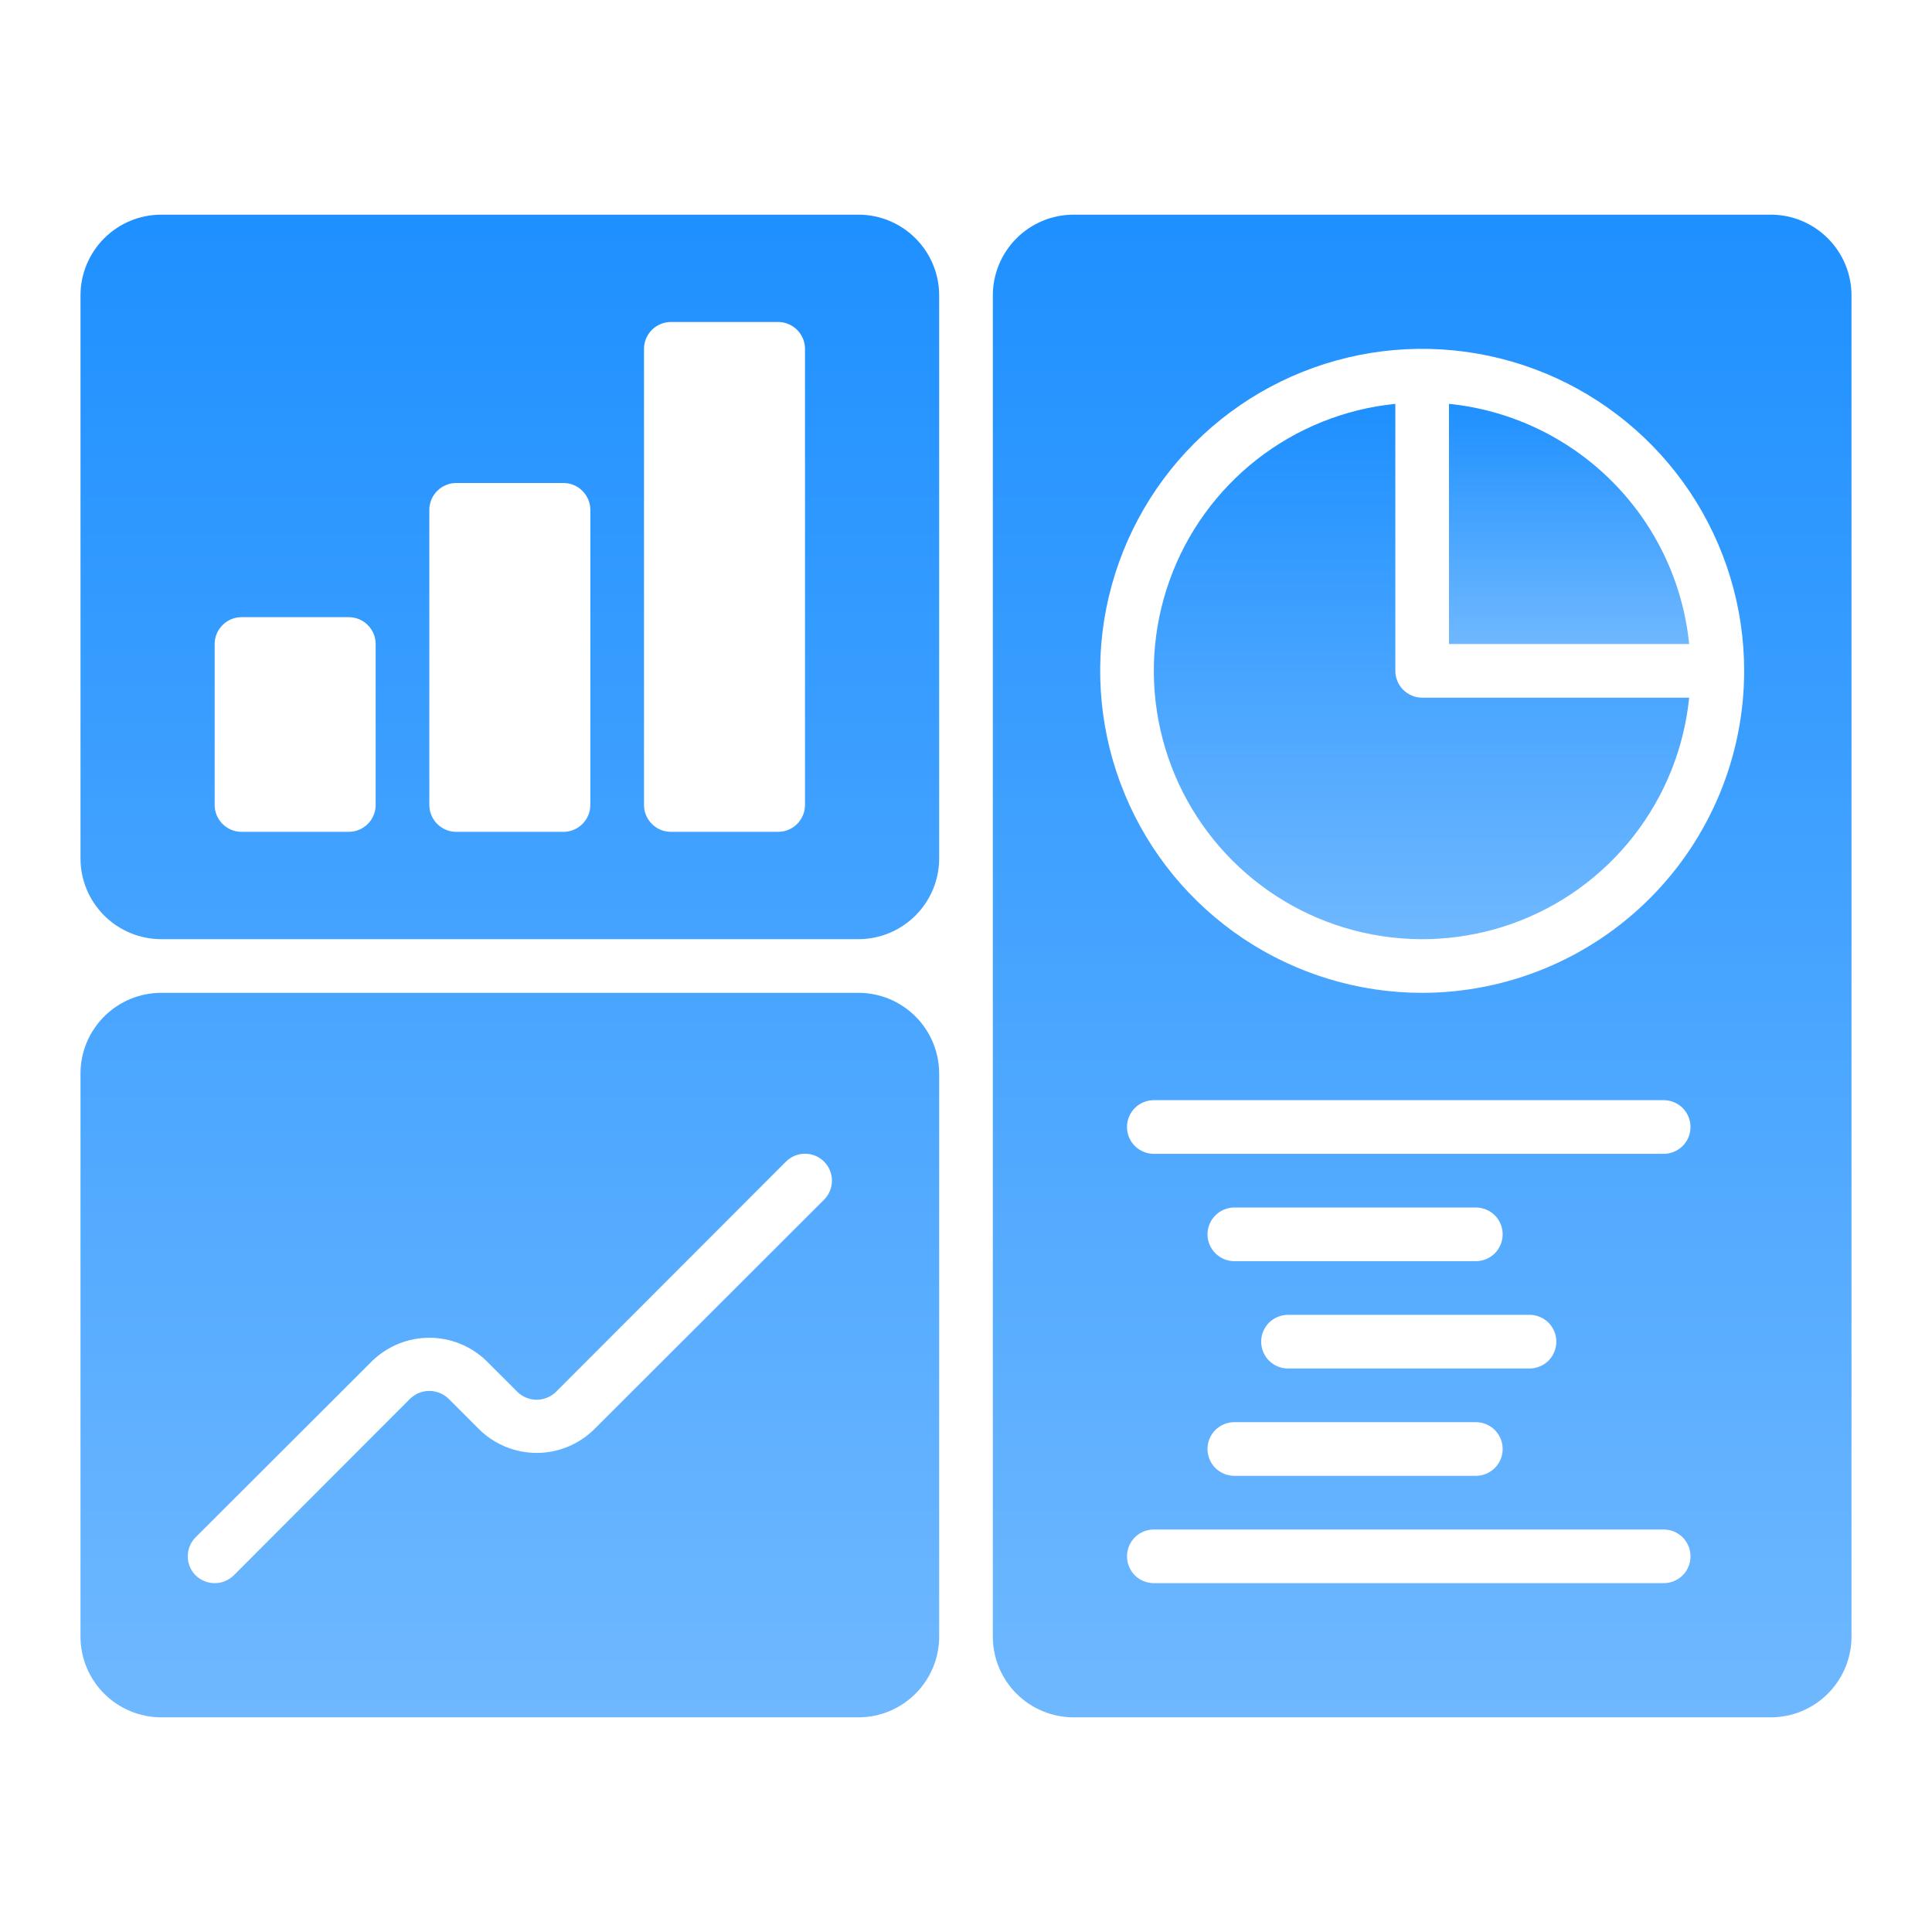 <svg width="36" height="36" viewBox="0 0 36 36" fill="none" xmlns="http://www.w3.org/2000/svg">
<path d="M33 4H20C19.602 4.001 19.222 4.16 18.941 4.441C18.66 4.722 18.501 5.103 18.5 5.5V30.5C18.501 30.898 18.66 31.278 18.941 31.559C19.222 31.84 19.602 31.999 20 32H33C33.398 31.999 33.778 31.84 34.059 31.559C34.34 31.278 34.499 30.898 34.5 30.5V5.5C34.499 5.103 34.34 4.722 34.059 4.441C33.778 4.16 33.398 4.001 33 4ZM23 26.5H27.5C27.633 26.5 27.76 26.553 27.854 26.646C27.947 26.74 28 26.867 28 27C28 27.133 27.947 27.26 27.854 27.354C27.76 27.447 27.633 27.5 27.5 27.5H23C22.867 27.5 22.74 27.447 22.646 27.354C22.553 27.26 22.5 27.133 22.5 27C22.5 26.867 22.553 26.74 22.646 26.646C22.74 26.553 22.867 26.5 23 26.5ZM22.5 23C22.5 22.867 22.553 22.741 22.647 22.647C22.741 22.553 22.867 22.5 23 22.5H27.5C27.633 22.5 27.76 22.553 27.854 22.646C27.947 22.74 28 22.867 28 23C28 23.133 27.947 23.26 27.854 23.354C27.76 23.447 27.633 23.5 27.5 23.5H23C22.867 23.5 22.741 23.447 22.647 23.353C22.553 23.259 22.5 23.133 22.5 23ZM24 25.5C23.867 25.5 23.74 25.447 23.646 25.354C23.553 25.26 23.5 25.133 23.5 25C23.5 24.867 23.553 24.74 23.646 24.646C23.74 24.553 23.867 24.5 24 24.5H28.5C28.633 24.5 28.76 24.553 28.854 24.646C28.947 24.74 29 24.867 29 25C29 25.133 28.947 25.26 28.854 25.354C28.76 25.447 28.633 25.5 28.5 25.5H24ZM21.5 21.5C21.367 21.5 21.24 21.447 21.146 21.354C21.053 21.26 21 21.133 21 21C21 20.867 21.053 20.74 21.146 20.646C21.24 20.553 21.367 20.5 21.5 20.5H31C31.133 20.5 31.26 20.553 31.354 20.646C31.447 20.74 31.5 20.867 31.5 21C31.5 21.133 31.447 21.26 31.354 21.354C31.26 21.447 31.133 21.5 31 21.5H21.5ZM21.5 28.5H31C31.133 28.5 31.26 28.553 31.354 28.646C31.447 28.74 31.5 28.867 31.5 29C31.5 29.133 31.447 29.26 31.354 29.354C31.26 29.447 31.133 29.5 31 29.5H21.5C21.367 29.5 21.24 29.447 21.146 29.354C21.053 29.26 21 29.133 21 29C21 28.867 21.053 28.74 21.146 28.646C21.24 28.553 21.367 28.5 21.5 28.5ZM26.5 18.5C25.313 18.5 24.153 18.148 23.167 17.489C22.18 16.829 21.411 15.893 20.957 14.796C20.503 13.7 20.384 12.493 20.615 11.329C20.847 10.166 21.418 9.096 22.257 8.257C23.096 7.418 24.166 6.847 25.329 6.615C26.493 6.384 27.7 6.503 28.796 6.957C29.892 7.411 30.829 8.18 31.489 9.167C32.148 10.153 32.5 11.313 32.5 12.5C32.499 14.091 31.866 15.616 30.741 16.741C29.616 17.866 28.091 18.499 26.5 18.5ZM16 4H3C2.603 4.001 2.222 4.16 1.941 4.441C1.66 4.722 1.501 5.103 1.5 5.5V16C1.501 16.398 1.66 16.778 1.941 17.059C2.222 17.34 2.603 17.499 3 17.5H16C16.398 17.499 16.778 17.34 17.059 17.059C17.34 16.778 17.499 16.398 17.5 16V5.5C17.499 5.103 17.34 4.722 17.059 4.441C16.778 4.16 16.398 4.001 16 4ZM4 15V12C4 11.867 4.053 11.741 4.147 11.647C4.241 11.553 4.368 11.5 4.5 11.5H6.5C6.632 11.5 6.759 11.553 6.853 11.647C6.947 11.741 7 11.867 7 12V15C7 15.133 6.947 15.259 6.853 15.353C6.759 15.447 6.632 15.5 6.5 15.5H4.5C4.368 15.5 4.241 15.447 4.147 15.353C4.053 15.259 4 15.133 4 15ZM8 15V9.5C8 9.368 8.053 9.241 8.147 9.147C8.241 9.053 8.368 9 8.5 9H10.5C10.633 9 10.759 9.053 10.853 9.147C10.947 9.241 11 9.368 11 9.5V15C11 15.133 10.947 15.259 10.853 15.353C10.759 15.447 10.633 15.5 10.5 15.5H8.5C8.368 15.5 8.241 15.447 8.147 15.353C8.053 15.259 8 15.133 8 15ZM15 15C15 15.133 14.947 15.259 14.853 15.353C14.759 15.447 14.633 15.5 14.5 15.5H12.5C12.367 15.5 12.241 15.447 12.147 15.353C12.053 15.259 12 15.133 12 15V6.5C12 6.368 12.053 6.241 12.147 6.147C12.241 6.053 12.367 6 12.5 6H14.5C14.633 6 14.759 6.053 14.853 6.147C14.947 6.241 15 6.368 15 6.5V15ZM16 18.5H3C2.603 18.501 2.222 18.66 1.941 18.941C1.66 19.222 1.501 19.602 1.5 20V30.5C1.501 30.898 1.66 31.278 1.941 31.559C2.222 31.84 2.603 31.999 3 32H16C16.398 31.999 16.778 31.84 17.059 31.559C17.34 31.278 17.499 30.898 17.5 30.5V20C17.499 19.602 17.34 19.222 17.059 18.941C16.778 18.66 16.398 18.501 16 18.5ZM15.355 22.355L11.06 26.645C10.775 26.919 10.395 27.073 10 27.073C9.605 27.073 9.225 26.919 8.94 26.645L8.355 26.06C8.259 25.969 8.132 25.918 8 25.918C7.868 25.918 7.741 25.969 7.645 26.06L4.355 29.355C4.26 29.448 4.133 29.5 4 29.5C3.867 29.5 3.74 29.448 3.645 29.355C3.551 29.261 3.499 29.133 3.499 29C3.499 28.867 3.551 28.739 3.645 28.645L6.94 25.355C7.225 25.081 7.605 24.927 8 24.927C8.395 24.927 8.775 25.081 9.06 25.355L9.645 25.94C9.741 26.031 9.868 26.082 10 26.082C10.132 26.082 10.259 26.031 10.355 25.94L14.645 21.645C14.739 21.551 14.867 21.498 15 21.498C15.133 21.498 15.261 21.551 15.355 21.645C15.449 21.739 15.502 21.867 15.502 22C15.502 22.133 15.449 22.261 15.355 22.355Z" fill="url(#paint0_linear_2704_9522)"/>
<path d="M27 7.525V12H31.475C31.359 10.853 30.85 9.781 30.034 8.966C29.219 8.151 28.147 7.642 27 7.525Z" fill="url(#paint1_linear_2704_9522)"/>
<path d="M26 12.5V7.525C25.058 7.62 24.163 7.98 23.418 8.563C22.673 9.147 22.108 9.929 21.791 10.821C21.473 11.712 21.414 12.675 21.622 13.598C21.83 14.521 22.295 15.367 22.965 16.036C23.634 16.705 24.479 17.171 25.402 17.378C26.325 17.586 27.288 17.528 28.18 17.21C29.071 16.892 29.854 16.328 30.437 15.582C31.02 14.837 31.38 13.942 31.475 13H26.5C26.367 13 26.241 12.947 26.147 12.854C26.053 12.76 26 12.633 26 12.5Z" fill="url(#paint2_linear_2704_9522)"/>
<defs>
<linearGradient id="paint0_linear_2704_9522" x1="18" y1="4" x2="18" y2="32" gradientUnits="userSpaceOnUse">
<stop stop-color="#1E90FF"/>
<stop offset="1" stop-color="#6FB8FF"/>
</linearGradient>
<linearGradient id="paint1_linear_2704_9522" x1="29.238" y1="7.525" x2="29.238" y2="12" gradientUnits="userSpaceOnUse">
<stop stop-color="#1E90FF"/>
<stop offset="1" stop-color="#6FB8FF"/>
</linearGradient>
<linearGradient id="paint2_linear_2704_9522" x1="26.488" y1="7.525" x2="26.488" y2="17.5" gradientUnits="userSpaceOnUse">
<stop stop-color="#1E90FF"/>
<stop offset="1" stop-color="#6FB8FF"/>
</linearGradient>
</defs>
</svg>

